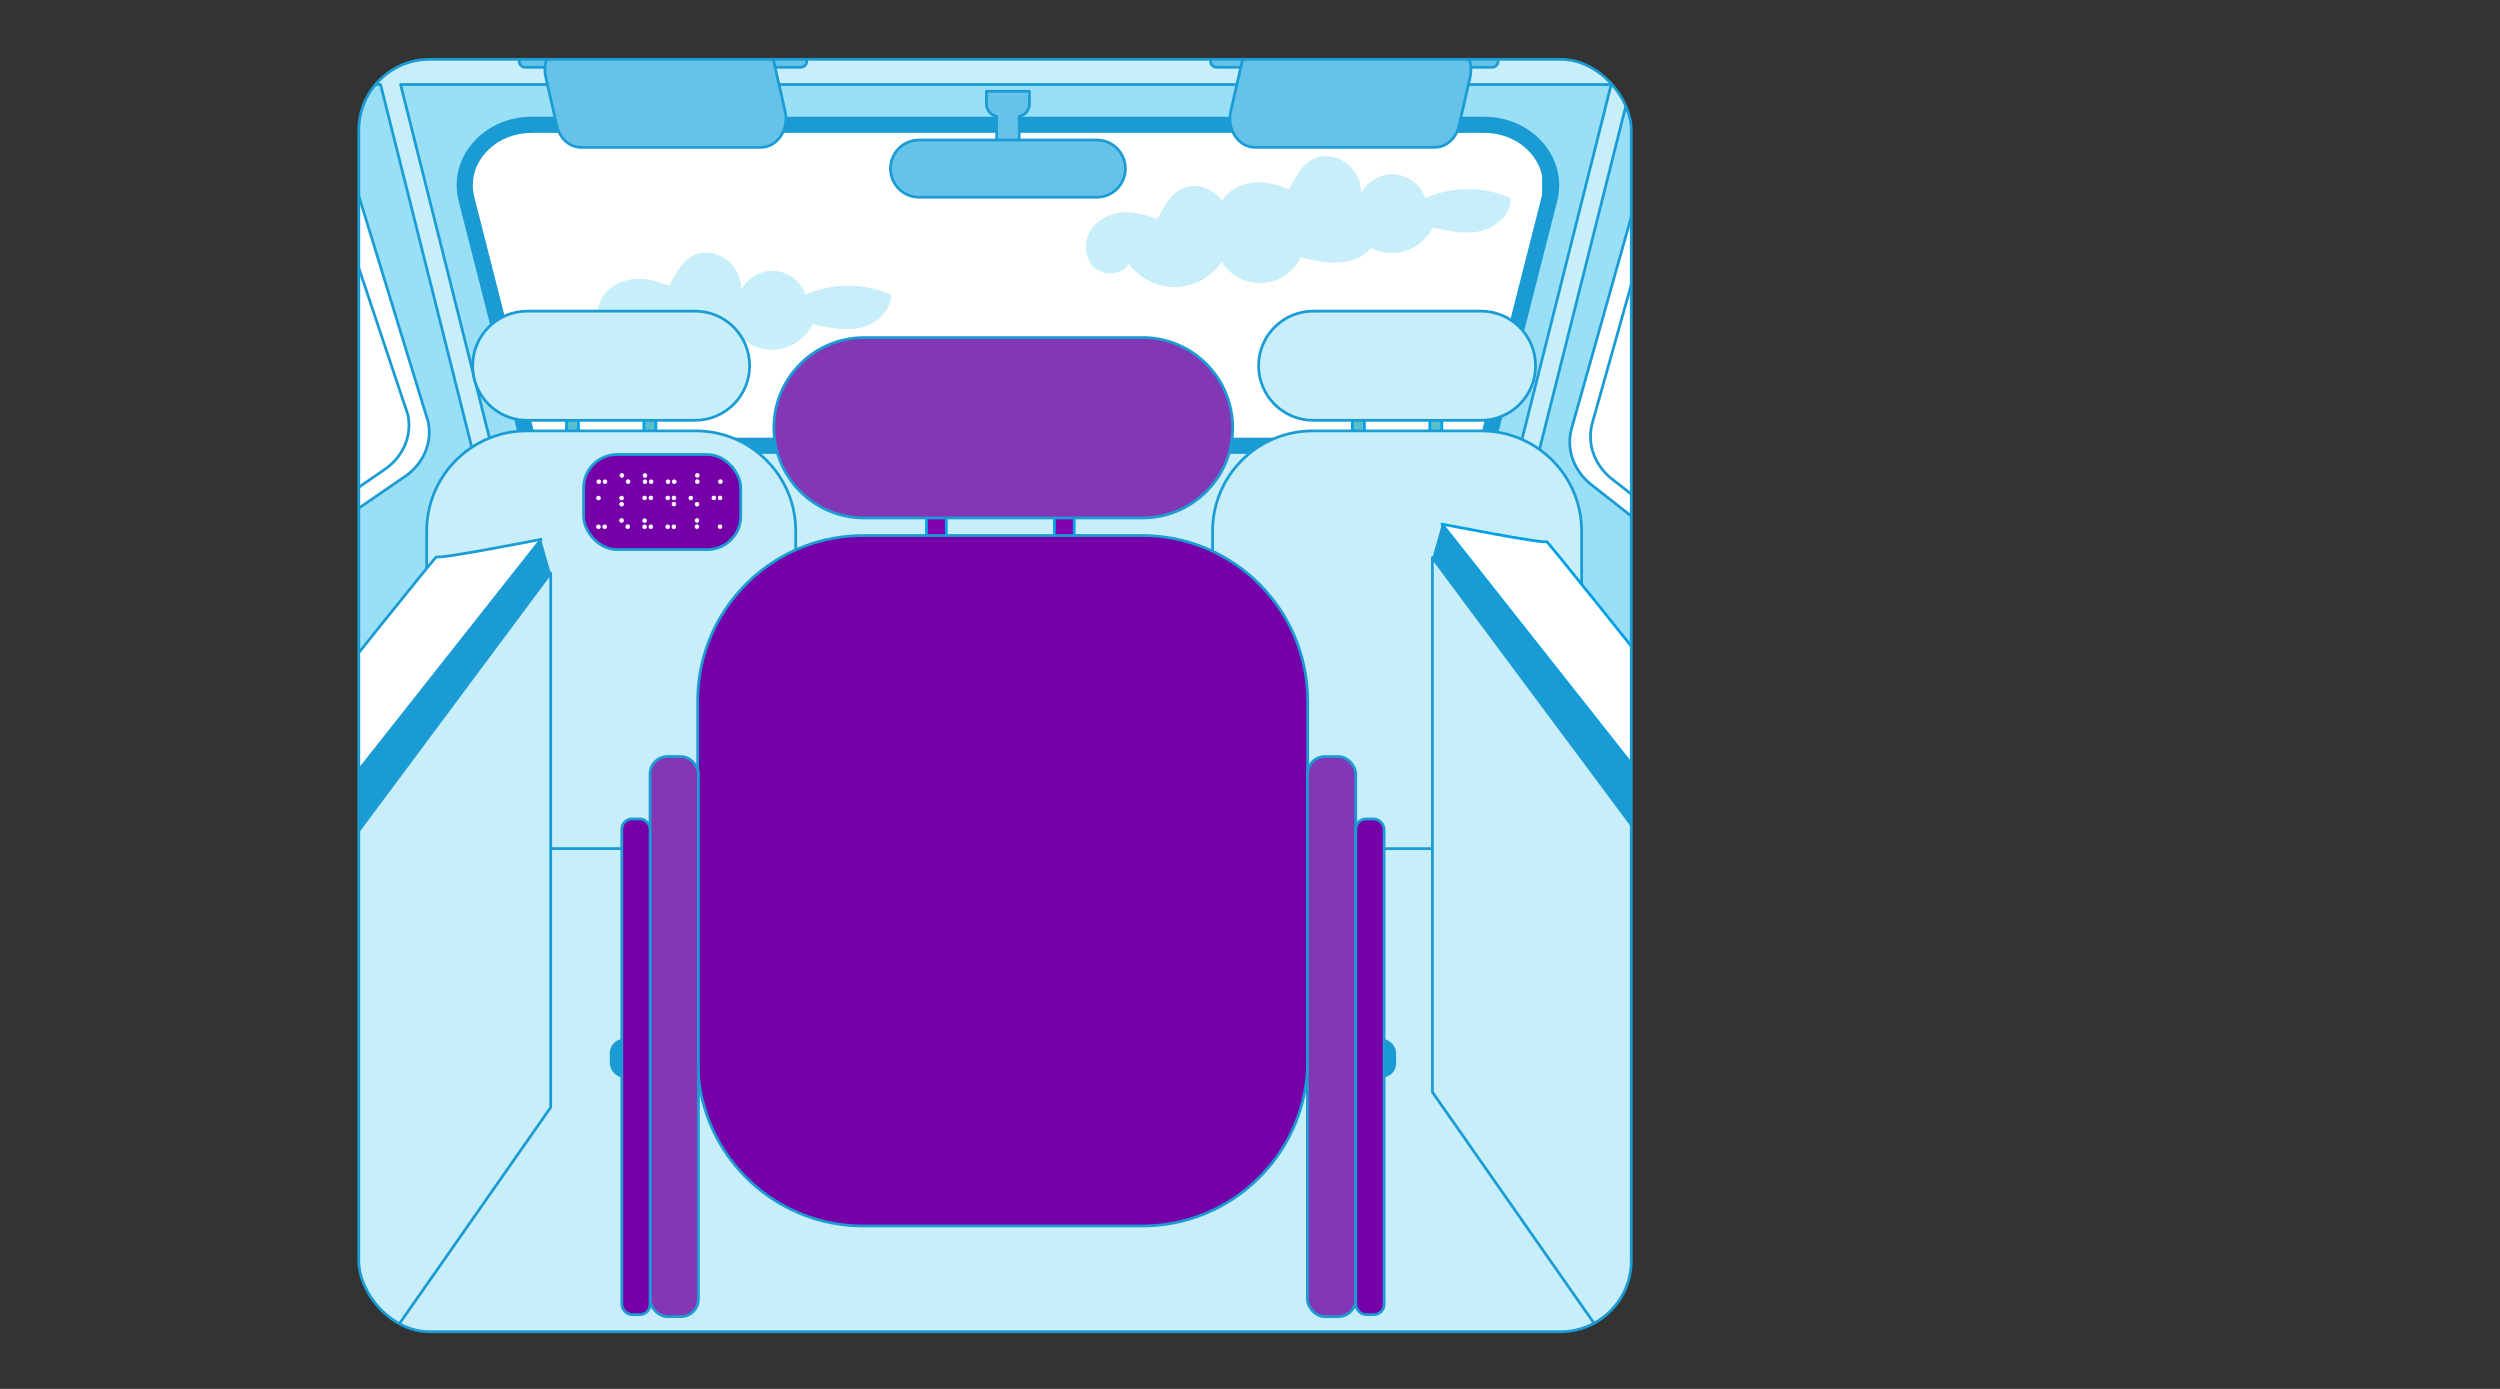 <?xml version="1.0" encoding="UTF-8"?>
<svg id="Capa_1" data-name="Capa 1" xmlns="http://www.w3.org/2000/svg" xmlns:xlink="http://www.w3.org/1999/xlink" viewBox="0 0 900 500">
  <rect x="0" y="0" width="900" height="500" fill="#333333" stroke="none"/>
  <defs>
    <style>
      .cls-1, .cls-2 {
        fill: none;
      }

      .cls-3 {
        fill: #56bfcb;
      }

      .cls-3, .cls-4, .cls-5, .cls-6, .cls-7, .cls-8, .cls-9, .cls-10, .cls-11, .cls-12 {
        stroke-linecap: round;
        stroke-linejoin: round;
      }

      .cls-3, .cls-5 {
        stroke: #00a3e9;
      }

      .cls-4 {
        fill: #8437b4;
      }

      .cls-4, .cls-6, .cls-7, .cls-8, .cls-9, .cls-12 {
        stroke: #1b9cd4;
      }

      .cls-5 {
        fill: #8200ae;
      }

      .cls-6 {
        fill: #99dff6;
      }

      .cls-7 {
        fill: #66c2e8;
      }

      .cls-8 {
        fill: #7500a7;
      }

      .cls-9, .cls-13 {
        fill: #c8eff9;
      }

      .cls-10 {
        stroke: #00a0e7;
      }

      .cls-10, .cls-11, .cls-12, .cls-14 {
        fill: #fff;
      }

      .cls-11 {
        stroke: #009fe2;
      }

      .cls-15 {
        clip-path: url(#clippath);
      }

      .cls-16 {
        fill: #1b9bd3;
      }

      .cls-14 {
        stroke: #fff;
        stroke-width: .25px;
      }

      .cls-14, .cls-2 {
        stroke-miterlimit: 10;
      }

      .cls-2 {
        stroke: #1b9bd3;
      }
    </style>
    <clipPath id="clippath">
      <rect class="cls-2" x="129.17" y="21.35" width="458.08" height="458.08" rx="25.51" ry="25.51"/>
    </clipPath>
  </defs>
  <g class="cls-15">
    <polygon id="_17" data-name="17" class="cls-6" points="591.74 10.66 591.74 360.06 116.65 360.06 116.65 9.97 591.74 10.66"/>
    <polygon id="_16" data-name="16" class="cls-9" points="116.65 9.97 116.65 29.74 137 30.43 174.56 179.82 181.34 178.12 144.21 30.43 580.03 30.43 542.9 178.12 549.68 179.82 587.24 30.43 591.74 29.74 591.74 9.97 116.65 9.97"/>
    <polygon id="_15" data-name="15" class="cls-9" points="591.74 487.67 117.04 487.67 134.38 272.11 206.09 160.16 516.89 160.16 588.61 272.11 591.74 487.67"/>
    <path class="cls-11" d="m534.37,44.94H191.34c-14.27.02-24.85,10.96-24.03,23.43h.07c6.6,29.05,16.04,63.16,23.15,92.13h344.65c3.92-15.42,8.48-33.35,12.41-48.78,2.3-9.04,5.81-22.82,8.09-31.8v-23.25c-3.97-6.88-11.89-11.73-21.3-11.73Z"/>
    <polygon class="cls-11" points="359.59 141.87 360.11 137.08 362.88 137.08 363.39 141.87 359.59 141.87"/>
    <polygon class="cls-11" points="358.56 153.31 359.35 145.91 363.64 145.91 364.43 153.31 358.56 153.31"/>
    <path class="cls-11" d="m328.36,134.66c-.25.35-18.16,25.49-18.4,25.83h-10.43c.34-.39,22.03-25.45,22.35-25.83h6.48Z"/>
    <path class="cls-11" d="m423.31,160.49h-10.43c-.27-.39-18.14-25.46-18.4-25.83h6.48c.31.36,22.05,25.48,22.35,25.83Z"/>
    <path class="cls-16" d="m537.45,163.4H188.27l-23.16-91.03c-.32-1.24-.53-2.51-.64-3.77-1.21-14.4,11.31-26.6,26.87-26.58h343.03c10.01,0,19.14,5.05,23.83,13.19,2.38,4.13,3.43,8.76,3.03,13.4-.1,1.26-.32,2.52-.64,3.76l-23.15,91.03Zm-344.65-5.83h340.12l22.04-86.64c.24-.93.4-1.88.48-2.82.29-3.45-.49-6.91-2.28-10-3.65-6.33-10.85-10.27-18.78-10.27H191.34c-12.17,0-21.97,9.24-21.06,20.27.08.94.24,1.89.48,2.82l22.04,86.64Z"/>
    <g id="_9" data-name="9">
      <path id="_11" data-name="11" class="cls-12" d="m591.74,74.36l-22.46,79.72c-1.94,6.87.61,14.12,6.6,18.82l15.86,12.46v-110.99Z"/>
      <path id="_9-2" data-name="9" class="cls-12" d="m591.74,86.58l-18.48,65.59c-2.09,7.42.65,15.25,7.13,20.33l11.35,8.91v7.89l-18.81-14.77c-6.47-5.08-9.22-12.91-7.13-20.33l25.94-92.05v24.43Z"/>
    </g>
    <g id="_9-3" data-name="9">
      <path id="_11-2" data-name="11" class="cls-12" d="m115,54.12l35.68,97.36c1.47,6.98-1.56,14.04-7.86,18.33l-32.7,21.39,4.87-137.08Z"/>
      <path id="_9-4" data-name="9" class="cls-12" d="m115,54.12l31.84,95.18c1.58,7.54-1.68,15.17-8.49,19.8l-26.58,18.25-.53,7.87,34.41-23.59c6.8-4.63,10.07-12.26,8.49-19.8L116.65,29.74l-1.65,24.37Z"/>
    </g>
    <path class="cls-7" d="m358.76,32.86h-3.64v4.57c0,2.2,1.58,4.04,3.67,4.43v18.83h8.13v-18.83c.24-.05.47-.11.7-.19.68-.25,1.28-.65,1.76-1.16.32-.34.59-.74.79-1.17.2-.43.34-.9.39-1.39.02-.17.03-.35.03-.52v-4.57h-11.83Z"/>
    <path class="cls-7" d="m405.14,60.7c0,2.84-1.15,5.41-3.01,7.28-1.86,1.86-4.44,3.02-7.28,3.02h-63.98c-5.69,0-10.3-4.61-10.3-10.3,0-2.84,1.15-5.42,3.01-7.28,1.86-1.86,4.44-3.02,7.28-3.02h63.98c5.69,0,10.3,4.61,10.3,10.3Z"/>
    <path class="cls-7" d="m288.28,24.22h-99.2c-1.21,0-2.18-.98-2.18-2.18s.98-2.18,2.18-2.18h99.2c1.21,0,2.18.98,2.18,2.18s-.98,2.18-2.18,2.18Z"/>
    <path class="cls-7" d="m282.63,40.02l-4-17.54c-1.04-4.56-4.61-7.73-8.7-7.73h-64.76c-5.9,0-10.2,6.44-8.69,13.02l4,17.54c1.04,4.56,4.61,7.74,8.7,7.74h64.76c5.9,0,10.2-6.44,8.69-13.02Z"/>
    <path class="cls-7" d="m537.17,24.22h-99.2c-1.21,0-2.18-.98-2.18-2.18s.98-2.18,2.18-2.18h99.2c1.21,0,2.18.98,2.18,2.18s-.98,2.18-2.18,2.18Z"/>
    <path class="cls-7" d="m520.53,14.75h-64.76c-4.08,0-7.66,3.18-8.69,7.73l-4,17.54c-1.5,6.58,2.8,13.02,8.7,13.02h64.76c4.08,0,7.66-3.18,8.7-7.74l4-17.54c1.5-6.58-2.8-13.02-8.7-13.02Z"/>
    <rect class="cls-3" x="486.87" y="147.28" width="4.31" height="11.89"/>
    <rect class="cls-3" x="514.73" y="147.28" width="4.31" height="11.89"/>
    <path class="cls-9" d="m548.14,158.29c-4.52-2.04-9.53-3.17-14.8-3.17h-60.76c-19.91,0-36.05,16.14-36.05,36.05v78.29c0,19.91,16.14,36.05,36.05,36.05h60.76c19.91,0,36.05-16.14,36.05-36.05v-78.29c0-14.63-8.72-27.23-21.25-32.88Z"/>
    <path class="cls-9" d="m533.16,112.01h-60.4c-5.43,0-10.34,2.2-13.9,5.76-3.56,3.56-5.76,8.47-5.76,13.9,0,10.85,8.8,19.65,19.65,19.65h60.4c4.31,0,8.3-1.39,11.54-3.75h0c.84-.61,1.62-1.28,2.35-2.01,3.56-3.56,5.76-8.47,5.76-13.9,0-10.85-8.8-19.65-19.65-19.65Z"/>
    <path class="cls-10" d="m682.57,352.35s-125.85-158.58-125.85-157.43-37.61-6.25-37.61-6.25l134.71,170.55,28.75-6.87Z"/>
    <polygon class="cls-16" points="653.82 359.21 644.15 373.36 515.66 200.77 519.1 188.67 653.82 359.21"/>
    <polygon class="cls-9" points="515.66 200.77 515.66 393.17 638.02 568.1 644.15 373.36 515.66 200.77"/>
    <rect class="cls-3" x="203.94" y="147.28" width="4.31" height="11.89"/>
    <path class="cls-13" d="m254.73,90.97c6.73.22,12.57,6.77,12.01,13.48,2.22-4.42,7.23-7.28,12.16-6.93,4.94.35,9.5,3.88,11.08,8.57,9.67-4.3,21.18-4.29,30.84.05.01,5.82-5.32,10.53-10.99,11.83-5.67,1.3-11.57.01-17.25-1.27-2.53,5.21-8,8.85-13.78,9.18-5.78.33-11.63-2.67-14.74-7.55-3.66,5.39-10.02,8.84-16.53,8.97-6.51.13-13.01-3.07-16.87-8.32-2.51,4.1-9.04,4.51-12.53,1.21-3.49-3.3-3.78-9.18-1.24-13.25,2.55-4.07,7.4-6.36,12.2-6.57,4.05-.18,8.06,1.12,11.8,2.49,3.07-5.58,6.03-12.15,13.84-11.89Z"/>
    <path class="cls-13" d="m477.9,56.2c6.73.22,12.57,6.77,12.01,13.48,2.22-4.42,7.23-7.28,12.16-6.93s9.5,3.88,11.08,8.57c9.67-4.3,21.18-4.29,30.84.05.01,5.82-5.32,10.53-10.99,11.83-5.67,1.3-11.57.01-17.25-1.27-2.53,5.21-8,8.85-13.78,9.18-5.78.33-11.63-2.67-14.74-7.55-3.66,5.39-10.02,8.84-16.53,8.97-6.51.13-13.01-3.07-16.87-8.32-2.51,4.1-9.04,4.51-12.53,1.21-3.49-3.3-3.78-9.18-1.24-13.25,2.55-4.07,7.4-6.36,12.2-6.57,4.05-.18,8.06,1.12,11.8,2.49,3.07-5.58,6.03-12.15,13.84-11.89Z"/>
    <path class="cls-13" d="m430.46,67c6.73.22,12.57,6.77,12.01,13.48,2.22-4.42,7.23-7.28,12.16-6.93,4.94.35,9.5,3.88,11.08,8.57,9.67-4.3,21.18-4.29,30.84.05.01,5.82-5.32,10.53-10.99,11.83-5.67,1.3-11.57.01-17.25-1.27-2.53,5.21-8,8.85-13.78,9.18-5.78.33-11.63-2.67-14.74-7.55-3.66,5.39-10.02,8.84-16.53,8.97-6.51.13-13.01-3.07-16.87-8.32-2.51,4.1-9.04,4.51-12.53,1.21-3.49-3.3-3.78-9.18-1.24-13.25,2.55-4.07,7.4-6.36,12.2-6.57,4.05-.18,8.06,1.12,11.8,2.49,3.07-5.58,6.03-12.15,13.84-11.89Z"/>
    <rect class="cls-3" x="231.8" y="147.28" width="4.31" height="11.89"/>
    <path class="cls-9" d="m250.41,155.12h-60.76c-4.52,0-8.85.83-12.84,2.35-13.57,5.17-23.21,18.31-23.21,33.69v78.29c0,19.91,16.14,36.05,36.05,36.05h60.76c19.91,0,36.05-16.14,36.05-36.05v-78.29c0-19.91-16.14-36.05-36.05-36.05Z"/>
    <path class="cls-9" d="m250.22,112.01h-60.4c-5.43,0-10.34,2.2-13.9,5.76-3.56,3.56-5.76,8.47-5.76,13.9,0,7.01,3.67,13.16,9.19,16.64h0c3.03,1.91,6.62,3.01,10.46,3.01h60.4c5.43,0,10.34-2.2,13.9-5.76,3.56-3.56,5.76-8.47,5.76-13.9,0-10.85-8.8-19.65-19.65-19.65Z"/>
    <path class="cls-12" d="m31.34,357.84s125.85-158.58,125.85-157.43c0,1.15,37.61-6.25,37.61-6.25L60.09,364.71l-28.75-6.87Z"/>
    <polygon class="cls-16" points="60.09 364.71 69.76 378.85 198.25 206.27 194.81 194.16 60.09 364.71"/>
    <polygon class="cls-9" points="198.25 206.27 198.25 398.66 75.89 573.6 69.76 378.85 198.25 206.27"/>
    <rect class="cls-5" x="333.55" y="179.83" width="7.12" height="19.65"/>
    <rect class="cls-5" x="379.6" y="179.83" width="7.12" height="19.65"/>
    <path class="cls-4" d="m411.26,121.53s0,0,0,0c-.12,0-.25,0-.37,0h-99.83c-8.97,0-17.09,3.64-22.97,9.51-5.88,5.88-9.51,14-9.51,22.97,0,.66.03,1.31.06,1.96.01.2.03.39.04.59.04.46.08.92.14,1.38.02.21.05.41.08.62.07.5.15,1,.25,1.49.02.13.04.27.07.4.12.62.27,1.23.43,1.84.04.15.08.29.12.43.13.47.27.93.42,1.38.06.19.13.38.19.56.15.43.31.86.48,1.29.06.16.12.32.19.48.24.58.49,1.14.76,1.7.02.04.04.08.06.11.25.52.52,1.02.8,1.52.09.16.18.31.27.47.23.39.46.78.7,1.16.1.16.2.31.3.47.29.44.59.87.9,1.3.05.07.1.14.15.21.37.49.75.98,1.14,1.45.1.12.2.23.3.34.3.35.62.7.94,1.04.13.14.26.27.39.41.12.12.23.24.35.36.21.21.43.41.65.62.11.1.22.21.33.31.45.42.92.82,1.39,1.21.06.05.13.1.19.15.41.33.83.66,1.26.97.15.11.3.22.46.32.36.26.73.5,1.11.75.1.06.19.13.29.2h0s.09.05.14.08c.58.36,1.16.7,1.76,1.03.04.02.09.04.13.07.55.29,1.1.56,1.67.82.16.07.31.14.47.21.55.24,1.1.47,1.67.68.07.03.14.06.22.09.63.23,1.26.44,1.91.63.17.05.34.1.5.14.52.15,1.04.28,1.57.4.16.04.32.08.48.11.66.14,1.33.26,2,.36.14.02.27.03.41.05.56.08,1.12.14,1.69.18.19.02.38.03.58.04.7.04,1.4.08,2.11.08h100.2c8.97,0,17.09-3.64,22.97-9.51,5.88-5.88,9.51-14,9.51-22.97,0-17.94-14.54-32.49-32.49-32.49Z"/>
    <path class="cls-8" d="m411.19,192.79h-100.44c-7.47,0-14.63,1.38-21.22,3.89-22.43,8.55-38.36,30.26-38.36,55.69v129.4c0,27.03,18,49.85,42.67,57.14,5.36,1.58,11.04,2.44,16.91,2.44h100.44c4.99,0,9.84-.62,14.48-1.77,25.91-6.47,45.1-29.89,45.1-57.81v-129.4c0-32.91-26.68-59.58-59.58-59.58Z"/>
    <rect class="cls-16" x="219.53" y="374.02" width="24.88" height="13.89" rx="5.03" ry="5.03"/>
    <rect class="cls-4" x="234.02" y="272.35" width="17.41" height="201.64" rx="6.3" ry="6.3"/>
    <rect class="cls-8" x="223.85" y="294.81" width="10.19" height="178.45" rx="3.69" ry="3.69"/>
    <rect class="cls-16" x="477.72" y="374.02" width="24.88" height="13.89" rx="5.03" ry="5.03" transform="translate(980.32 761.92) rotate(-180)"/>
    <rect class="cls-4" x="470.68" y="272.35" width="17.41" height="201.64" rx="6.3" ry="6.3" transform="translate(958.76 746.35) rotate(180)"/>
    <rect class="cls-8" x="488.09" y="294.81" width="10.19" height="178.45" rx="3.69" ry="3.69" transform="translate(986.36 768.08) rotate(180)"/>
    <rect class="cls-8" x="210.1" y="163.64" width="56.57" height="34.2" rx="12" ry="12"/>
    <g>
      <circle class="cls-14" cx="215.46" cy="179.29" r=".69"/>
      <circle class="cls-14" cx="223.77" cy="179.29" r=".69"/>
      <circle class="cls-14" cx="223.77" cy="181.52" r=".69"/>
      <circle class="cls-14" cx="232.08" cy="179.25" r=".69"/>
      <circle class="cls-14" cx="234.31" cy="179.25" r=".69"/>
      <circle class="cls-14" cx="240.39" cy="179.25" r=".69"/>
      <circle class="cls-14" cx="242.62" cy="179.25" r=".69"/>
      <circle class="cls-14" cx="242.62" cy="181.48" r=".69"/>
      <circle class="cls-14" cx="248.69" cy="179.29" r=".69"/>
      <circle class="cls-14" cx="250.92" cy="181.52" r=".69"/>
      <circle class="cls-14" cx="257" cy="179.25" r=".69"/>
      <circle class="cls-14" cx="259.23" cy="179.25" r=".69"/>
    </g>
    <g>
      <circle class="cls-14" cx="259.34" cy="173.39" r=".69"/>
      <circle class="cls-14" cx="251.04" cy="173.39" r=".69"/>
      <circle class="cls-14" cx="251.04" cy="171.15" r=".69"/>
      <circle class="cls-14" cx="242.73" cy="173.42" r=".69"/>
      <circle class="cls-14" cx="240.5" cy="173.42" r=".69"/>
      <circle class="cls-14" cx="234.42" cy="173.42" r=".69"/>
      <circle class="cls-14" cx="232.19" cy="173.42" r=".69"/>
      <circle class="cls-14" cx="232.19" cy="171.19" r=".69"/>
      <circle class="cls-14" cx="226.12" cy="173.39" r=".69"/>
      <circle class="cls-14" cx="223.88" cy="171.15" r=".69"/>
      <circle class="cls-14" cx="217.81" cy="173.42" r=".69"/>
      <circle class="cls-14" cx="215.58" cy="173.42" r=".69"/>
    </g>
    <g>
      <circle class="cls-14" cx="259.21" cy="189.6" r=".69"/>
      <circle class="cls-14" cx="250.9" cy="189.6" r=".69"/>
      <circle class="cls-14" cx="250.9" cy="187.37" r=".69"/>
      <circle class="cls-14" cx="242.59" cy="189.64" r=".69"/>
      <circle class="cls-14" cx="240.36" cy="189.64" r=".69"/>
      <circle class="cls-14" cx="234.29" cy="189.64" r=".69"/>
      <circle class="cls-14" cx="232.05" cy="189.64" r=".69"/>
      <circle class="cls-14" cx="232.05" cy="187.41" r=".69"/>
      <circle class="cls-14" cx="225.98" cy="189.6" r=".69"/>
      <circle class="cls-14" cx="223.75" cy="187.37" r=".69"/>
      <circle class="cls-14" cx="217.67" cy="189.64" r=".69"/>
      <circle class="cls-14" cx="215.44" cy="189.64" r=".69"/>
    </g>
    <rect class="cls-1" x="116.65" y="9.97" width="477.7" height="477.7"/>
  </g>
  <rect class="cls-2" x="129.17" y="21.35" width="458.08" height="458.08" rx="25.51" ry="25.51"/>
</svg>